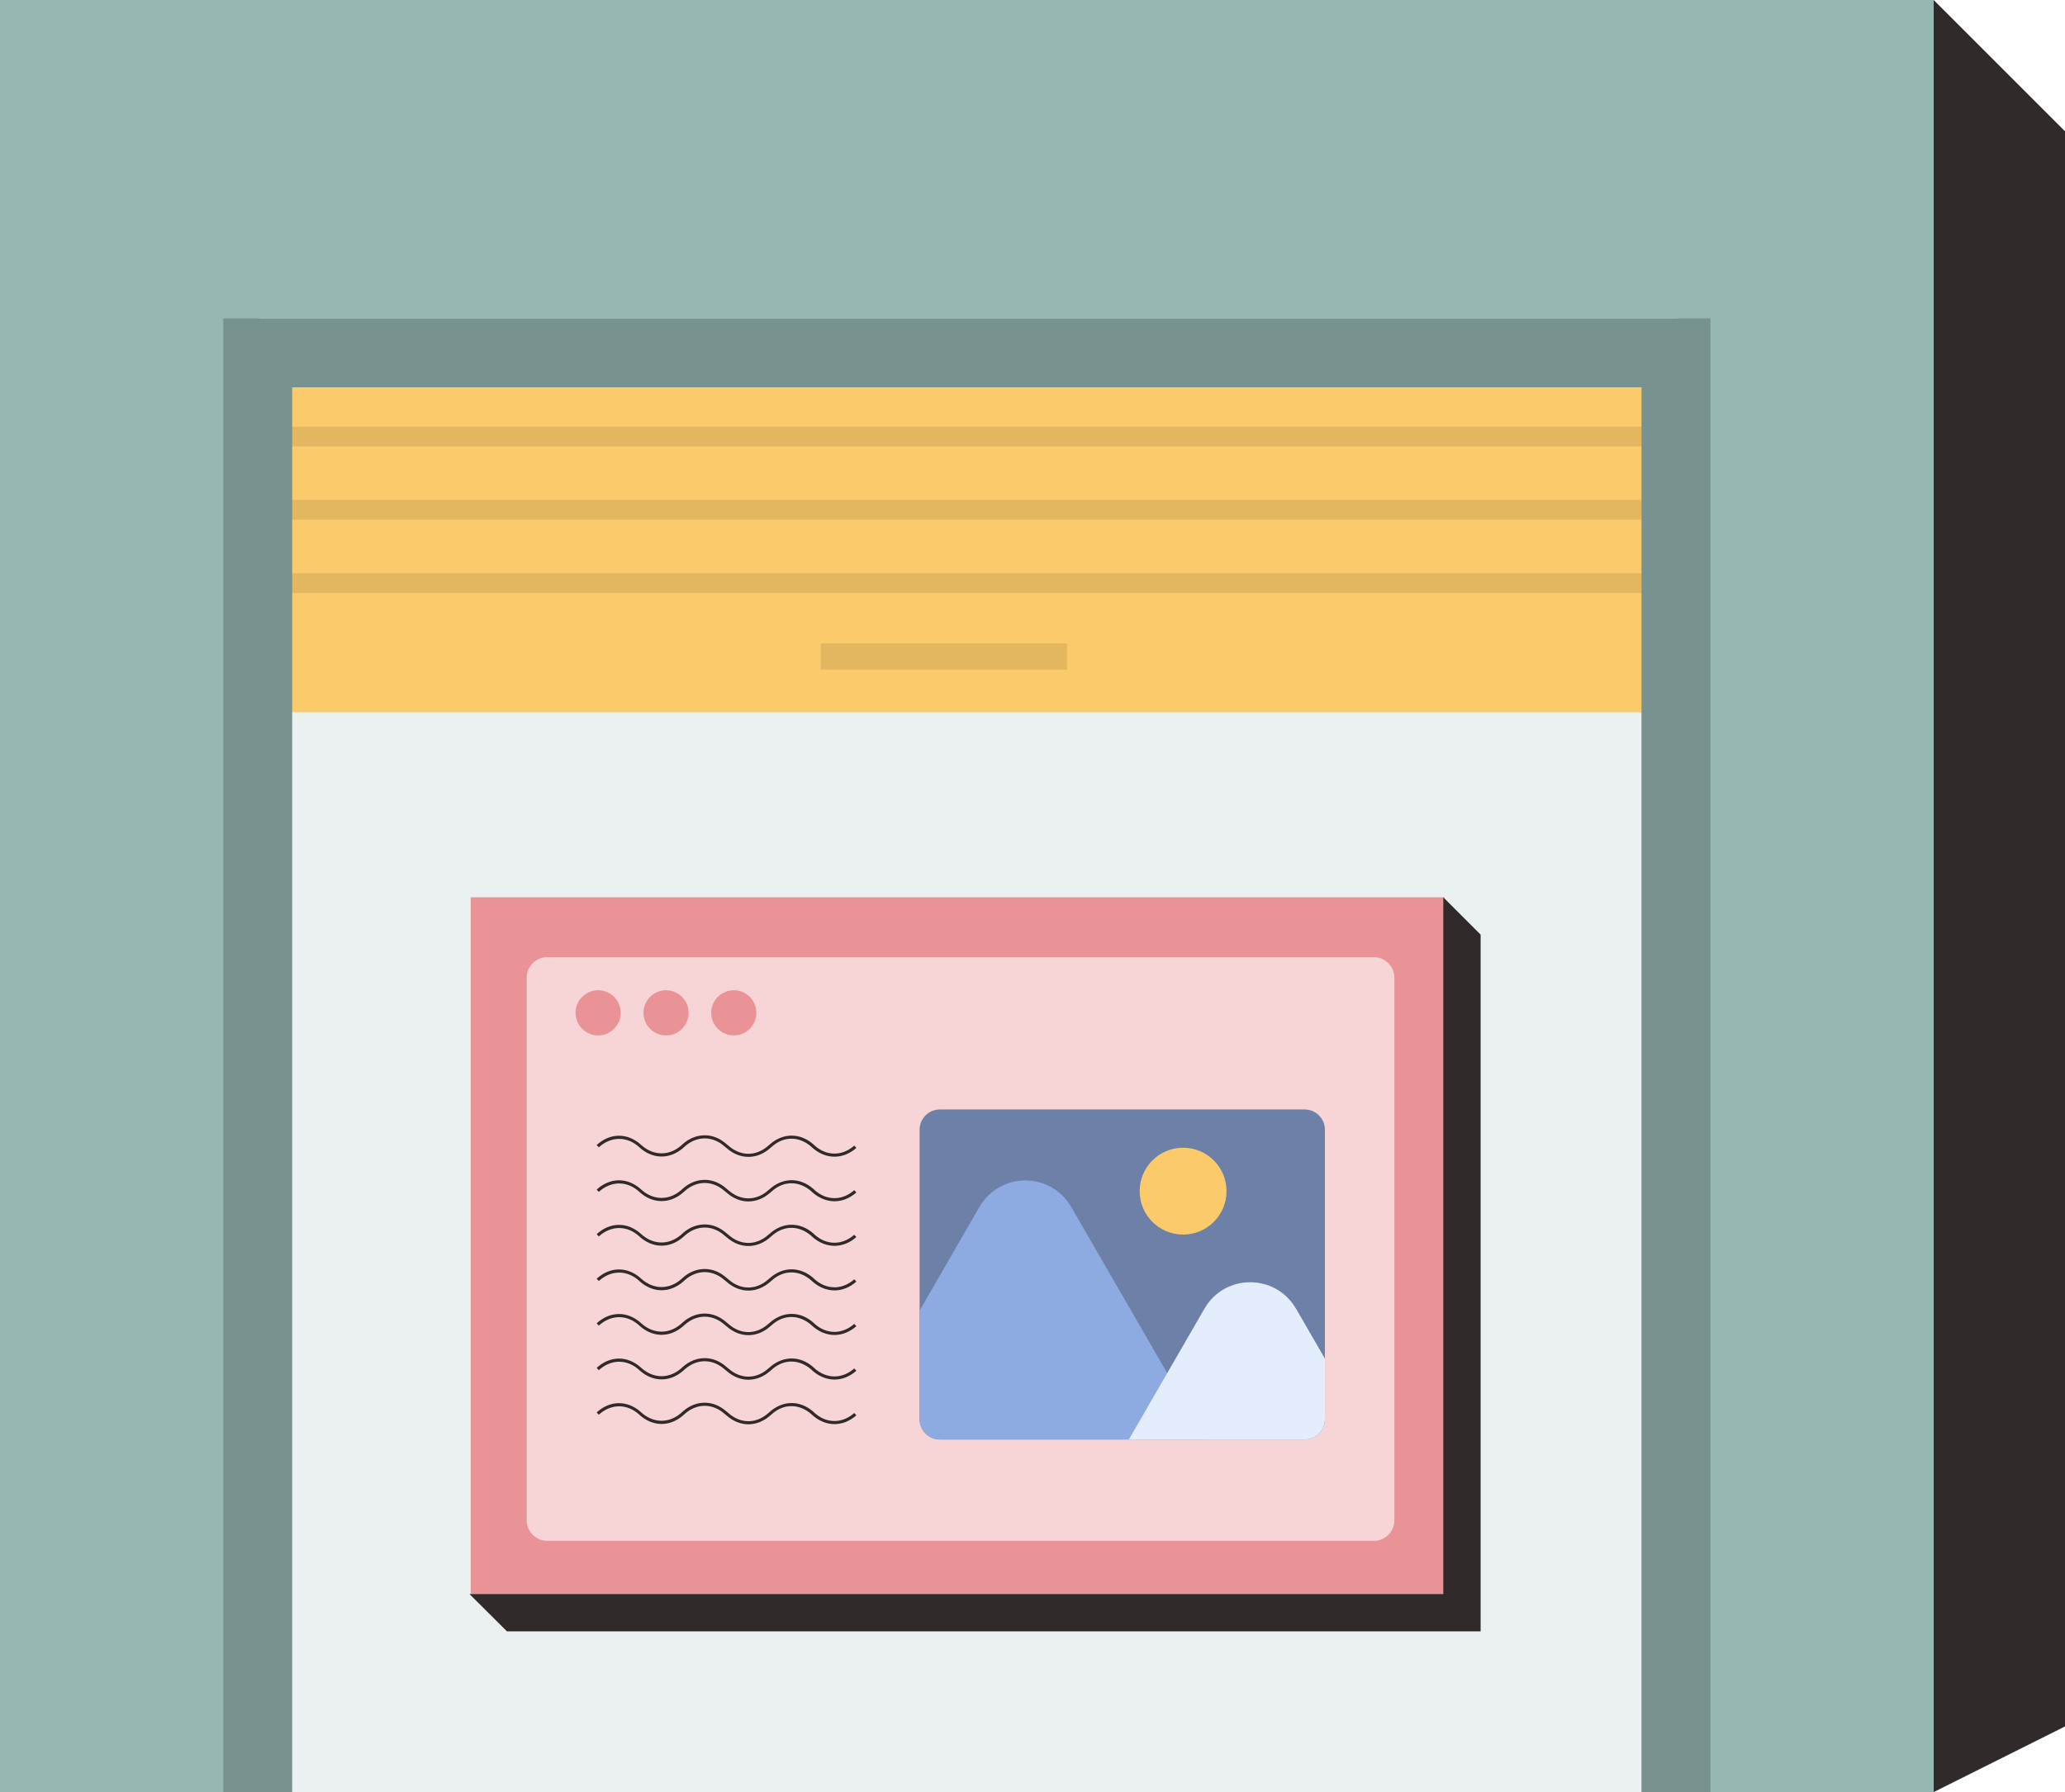 <?xml version="1.0" encoding="UTF-8"?><svg id="Layer_1" xmlns="http://www.w3.org/2000/svg" xmlns:xlink="http://www.w3.org/1999/xlink" viewBox="0 0 629 546"><defs><style>.cls-1{fill:none;}.cls-2{clip-path:url(#clippath);}.cls-3{fill:#f7d4d6;}.cls-4{fill:#eaf1f0;}.cls-5{fill:#e99397;}.cls-6{fill:#e3edfc;}.cls-7{fill:#fbcb6b;}.cls-8{fill:#96b8b3;}.cls-9{fill:#312a2a;}.cls-10{fill:#8daae1;}.cls-11{fill:#e2b760;}.cls-12{fill:#6c80a8;}.cls-13{fill:#78938f;}</style><clipPath id="clippath"><path class="cls-1" d="m286.29,438.57h111.1c3.44,0,6.18-2.8,6.18-6.18v-88.19c0-3.44-2.8-6.18-6.18-6.18h-111.1c-3.44,0-6.18,2.8-6.18,6.18v88.19c0,3.44,2.8,6.18,6.18,6.18Z"/></clipPath></defs><polygon class="cls-9" points="629 526 589 546 589 0 629 40 629 526"/><rect class="cls-8" width="589" height="546"/><rect class="cls-4" x="79" y="97" width="432" height="449"/><rect class="cls-7" x="79" y="107" width="431" height="110"/><rect class="cls-11" x="250" y="196" width="75" height="8"/><rect class="cls-11" x="84" y="174.67" width="423" height="6"/><rect class="cls-11" x="84" y="152.33" width="423" height="6"/><rect class="cls-11" x="84" y="130" width="423" height="6"/><path class="cls-5" d="m143.37,273.38h296.57v212.28H143.37v-212.28Z"/><path class="cls-9" d="m439.63,485.66v-212.28s11.37,11.37,11.37,11.37v212.28H154.42s-11.42-11.37-11.42-11.37h296.63Z"/><path class="cls-3" d="m418.48,469.46h-251.8c-3.44,0-6.24-2.8-6.24-6.24v-165.36c0-3.44,2.8-6.24,6.24-6.24h251.8c3.44,0,6.24,2.8,6.24,6.24v165.36c0,3.44-2.8,6.24-6.24,6.24h0Z"/><circle class="cls-5" cx="182.19" cy="308.58" r="6.88"/><circle class="cls-5" cx="202.88" cy="308.58" r="6.88"/><circle class="cls-5" cx="223.51" cy="308.58" r="6.88"/><path class="cls-12" d="m286.29,438.57h111.1c3.44,0,6.18-2.8,6.18-6.18v-88.19c0-3.44-2.8-6.18-6.18-6.18h-111.1c-3.44,0-6.18,2.8-6.18,6.18v88.19c0,3.44,2.8,6.18,6.18,6.18Z"/><g class="cls-2"><path class="cls-10" d="m326.27,367.69l43.6,75.48h-115.06l43.54-75.48c6.24-10.72,21.68-10.72,27.92,0h0Z"/><path class="cls-6" d="m394.76,398.7l25.7,44.47h-79.27l25.7-44.47c6.18-10.72,21.62-10.72,27.86,0h0Z"/><circle class="cls-7" cx="360.37" cy="362.91" r="13.23"/></g><path class="cls-9" d="m214.65,345.89c2.33,0,4.6.87,6.64,2.68l.64.52c3.67,3.26,8.45,3.26,12.12-.06l.35-.29c4.08-3.67,9.38-3.67,13.46,0l.23.23c3.67,3.32,8.45,3.32,12.12.06l.64.7c-4.08,3.61-9.33,3.56-13.41-.06l-.23-.23c-3.73-3.32-8.51-3.38-12.18,0l-.35.29c-4.02,3.61-9.27,3.67-13.35.06l-.64-.52c-3.61-3.21-8.34-3.26-12.01-.06l-.58.52c-4.08,3.56-9.27,3.5-13.29-.12l-.12-.12c-3.73-3.38-8.57-3.32-12.3.06l-.64-.7c4.08-3.73,9.38-3.79,13.52-.06l.12.12c3.67,3.26,8.39,3.32,12.07.12l.58-.52c1.98-1.75,4.31-2.62,6.59-2.62Zm0,13.58c2.33,0,4.6.87,6.64,2.68l.64.52c3.67,3.26,8.45,3.26,12.12-.06l.35-.29c4.08-3.67,9.38-3.67,13.46,0l.23.23c3.67,3.32,8.45,3.32,12.12.06l.64.7c-4.08,3.61-9.33,3.56-13.41-.06l-.23-.23c-3.73-3.32-8.51-3.38-12.18,0l-.35.29c-4.02,3.61-9.27,3.67-13.35.06l-.64-.52c-3.61-3.21-8.34-3.26-12.01-.06l-.58.52c-4.08,3.56-9.27,3.5-13.29-.12l-.12-.12c-3.73-3.38-8.57-3.32-12.3.06l-.64-.7c4.08-3.73,9.38-3.79,13.52-.06l.12.12c3.67,3.26,8.39,3.32,12.07.12l.58-.52c1.98-1.75,4.31-2.62,6.59-2.62Zm0,13.58c2.33,0,4.6.87,6.64,2.68l.64.52c3.67,3.26,8.45,3.26,12.12-.06l.35-.29c4.08-3.67,9.38-3.67,13.46,0l.23.23c3.67,3.32,8.45,3.32,12.12.06l.64.7c-4.08,3.61-9.33,3.56-13.41-.06l-.23-.23c-3.73-3.32-8.51-3.38-12.18,0l-.35.29c-4.02,3.61-9.27,3.67-13.35.06l-.64-.52c-3.61-3.21-8.34-3.26-12.01-.06l-.58.52c-4.08,3.56-9.27,3.5-13.29-.12l-.12-.12c-3.73-3.38-8.57-3.32-12.3.06l-.64-.7c4.08-3.73,9.38-3.79,13.52-.06l.12.12c3.67,3.26,8.39,3.32,12.07.12l.58-.52c1.98-1.75,4.31-2.62,6.59-2.62Zm0,13.58c2.33,0,4.6.87,6.64,2.68l.64.52c3.67,3.26,8.45,3.26,12.12-.06l.35-.29c4.08-3.67,9.38-3.67,13.46,0l.23.23c3.67,3.32,8.45,3.32,12.12.06l.64.7c-4.08,3.61-9.33,3.56-13.41-.06l-.23-.23c-3.73-3.32-8.51-3.38-12.18,0l-.35.29c-4.02,3.61-9.27,3.67-13.35.06l-.64-.52c-3.61-3.21-8.34-3.26-12.01-.06l-.58.52c-4.08,3.56-9.27,3.5-13.29-.12l-.12-.12c-3.73-3.38-8.57-3.32-12.3.06l-.64-.7c4.08-3.73,9.38-3.79,13.52-.06l.12.12c3.67,3.26,8.39,3.32,12.07.12l.58-.52c1.98-1.75,4.31-2.62,6.59-2.62Zm0,13.58c2.33,0,4.6.87,6.64,2.68l.64.52c3.67,3.26,8.45,3.26,12.12-.06l.35-.29c4.08-3.67,9.38-3.67,13.46,0l.23.23c3.67,3.32,8.45,3.32,12.12.06l.64.7c-4.08,3.61-9.33,3.56-13.41-.06l-.23-.23c-3.73-3.32-8.51-3.38-12.18,0l-.35.29c-4.02,3.61-9.27,3.67-13.35.06l-.64-.52c-3.61-3.21-8.34-3.26-12.01-.06l-.58.52c-4.08,3.56-9.27,3.5-13.29-.12l-.12-.12c-3.73-3.38-8.57-3.32-12.3.06l-.64-.7c4.08-3.73,9.38-3.79,13.52-.06l.12.12c3.67,3.26,8.39,3.32,12.07.12l.58-.52c1.98-1.75,4.31-2.62,6.59-2.62Zm0,13.58c2.33,0,4.6.87,6.64,2.68l.64.52c3.67,3.26,8.45,3.26,12.12-.06l.35-.29c4.08-3.67,9.38-3.67,13.46,0l.23.23c3.67,3.32,8.45,3.32,12.12.06l.64.7c-4.08,3.61-9.33,3.56-13.41-.06l-.23-.23c-3.73-3.32-8.51-3.38-12.18,0l-.35.29c-4.02,3.61-9.27,3.67-13.35.06l-.64-.52c-3.61-3.21-8.34-3.26-12.01-.06l-.58.52c-4.08,3.56-9.27,3.5-13.29-.12l-.12-.12c-3.73-3.38-8.57-3.32-12.3.06l-.64-.7c4.08-3.73,9.38-3.79,13.52-.06l.12.12c3.67,3.26,8.39,3.32,12.07.12l.58-.52c1.98-1.75,4.31-2.62,6.59-2.62Zm0,13.58c2.33,0,4.6.87,6.64,2.68l.64.52c3.67,3.26,8.45,3.26,12.12-.06l.35-.29c4.08-3.67,9.38-3.67,13.46,0l.23.23c3.67,3.32,8.45,3.32,12.12.06l.64.7c-4.08,3.61-9.33,3.56-13.41-.06l-.23-.23c-3.73-3.32-8.51-3.38-12.18,0l-.35.29c-4.02,3.61-9.27,3.67-13.35.06l-.64-.52c-3.61-3.21-8.34-3.26-12.01-.06l-.58.52c-4.08,3.56-9.27,3.5-13.29-.12l-.12-.12c-3.73-3.38-8.57-3.32-12.3.06l-.64-.7c4.08-3.73,9.38-3.79,13.52-.06l.12.12c3.67,3.26,8.39,3.32,12.07.12l.58-.52c1.98-1.75,4.31-2.62,6.59-2.62Z"/><polygon class="cls-13" points="68 97 68 546 89 546 89 118 500 118 500 546 521 546 521 97 68 97"/></svg>